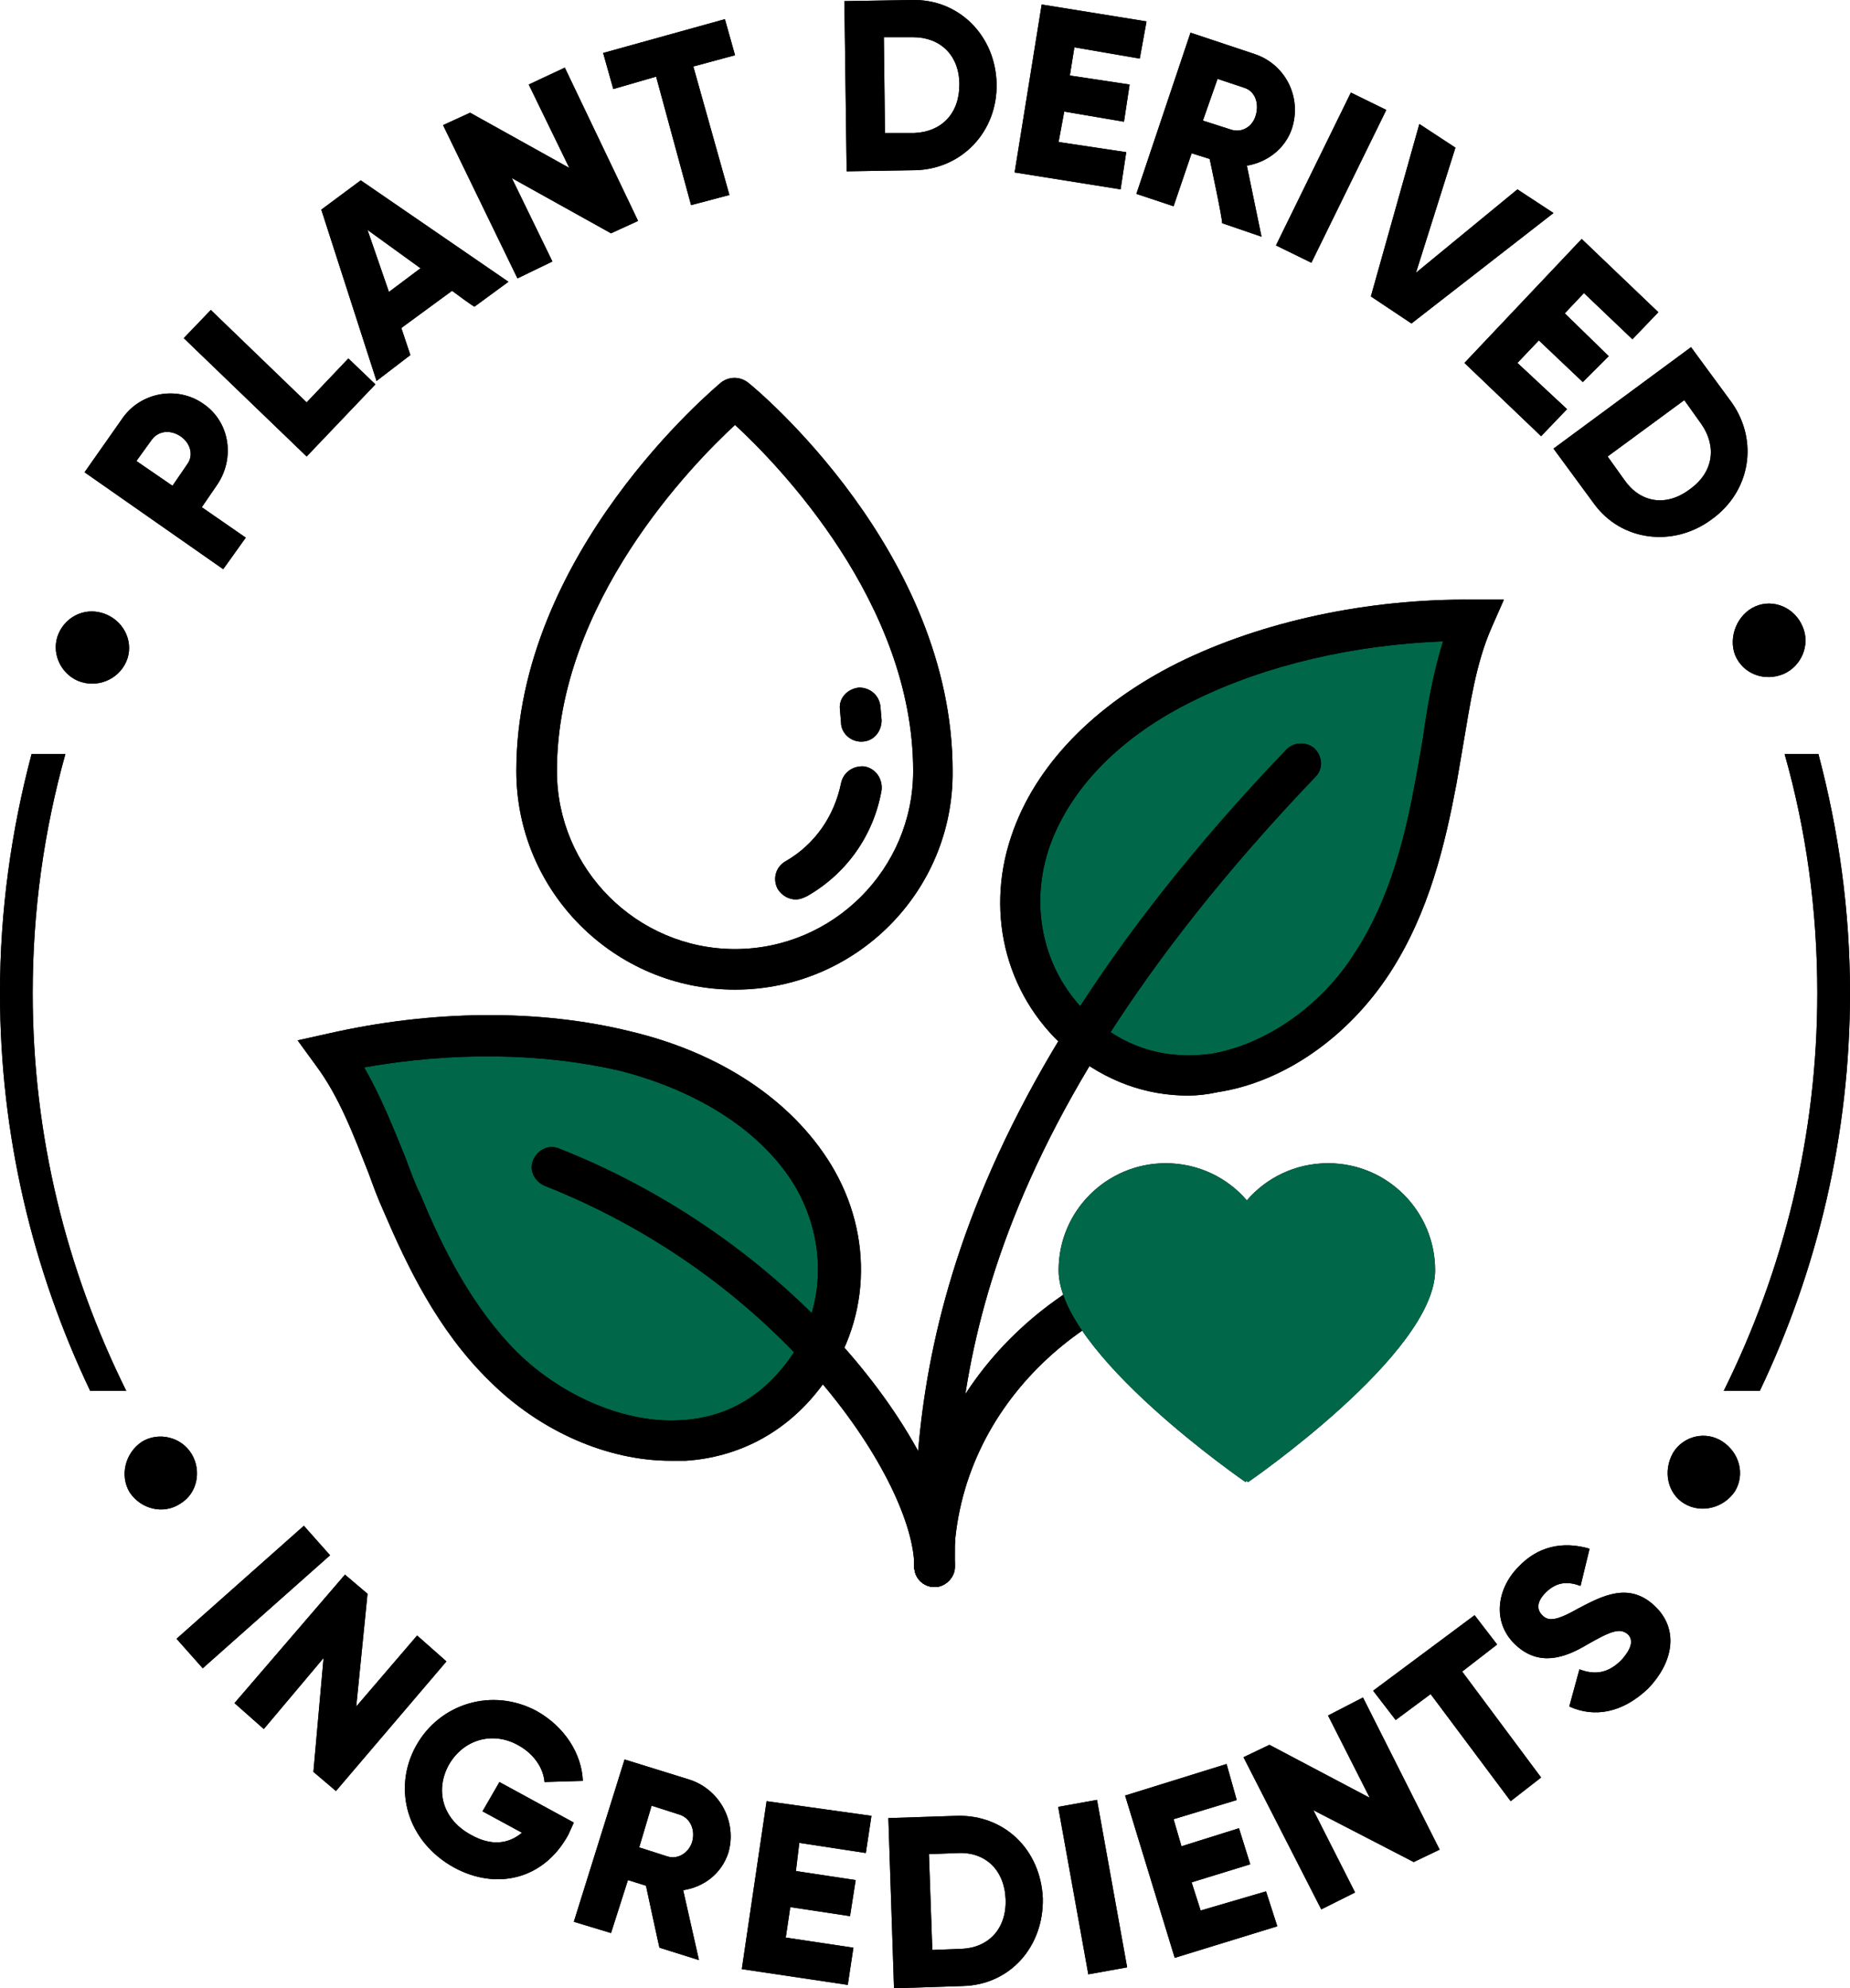 <?xml version="1.0" encoding="utf-8"?>
<!-- Generator: Adobe Illustrator 28.2.0, SVG Export Plug-In . SVG Version: 6.00 Build 0)  -->
<svg version="1.0" id="Layer_1" xmlns="http://www.w3.org/2000/svg" xmlns:xlink="http://www.w3.org/1999/xlink" x="0px" y="0px"
	 viewBox="0 0 164.1 176.4" style="enable-background:new 0 0 164.1 176.4;" xml:space="preserve">
<style type="text/css">
	.st0{fill:#006849;}
</style>
<path class="st0" d="M73.9,110.6c0,0-3-16.1-24.2-18.6c-12.1-0.2-19.4,2-19.4,2l5.7,14.3l7.3,11.3l6.1,5.9l6.3,2l7.3,0.2l4.4-2.4
	l6.7-8.1L73.9,110.6z"/>
<path class="st0" d="M129.8,54.9c0,0-34.3-0.2-39.4,23.2c0,5.7,5.5,22.6,22.2,15.3c7.1-4.2,12.9-13.1,14.1-20.8
	C127.8,64.8,129.8,54.9,129.8,54.9z"/>
<path d="M6.9,60.4c-1.6-0.7-2.4-2.6-1.7-4.2c0.7-1.6,2.5-2.4,4.2-1.7c1.7,0.7,2.5,2.6,1.8,4.2C10.5,60.3,8.6,61.1,6.9,60.4"/>
<path d="M16,38.7c-0.9-0.6-2-0.5-2.6,0.4l-1.3,1.8l3.2,2.2l1.3-1.9C17.2,40.4,16.9,39.3,16,38.7 M18,35.8c2.4,1.6,2.9,4.9,1.2,7.3
	L17.9,45l3.9,2.7l-2,2.8L7.5,41.9l3.3-4.7C12.4,34.8,15.7,34.2,18,35.8"/>
<polygon points="30.9,31.8 33.3,34.1 27.2,40.5 16.3,30 18.7,27.5 27.2,35.7 "/>
<path d="M37.3,23.8l-4.7-3.4l1.9,5.5C34.5,25.9,37.3,23.8,37.3,23.8z M40.1,25.8l-4.5,3.3l0.8,2.4l-3,2.3l-4.9-15.2l3.5-2.6L45.1,25
	l-3,2.2C42.1,27.3,40.1,25.8,40.1,25.8z"/>
<polygon points="50.1,6 56.6,19.6 54.2,20.7 45.4,15.8 49,23.2 45.9,24.7 39.3,11.1 41.7,10 50.5,14.9 46.9,7.5 "/>
<polygon points="65.2,4.9 61.5,5.9 64.7,17.3 61.3,18.2 58.2,6.8 54.4,7.9 53.5,4.7 64.3,1.7 "/>
<path d="M85.1,7.5c0-2.6-1.7-4.2-4.1-4.2l-2.6,0l0.1,8.5l2.6,0C83.5,11.7,85.1,10.1,85.1,7.5 M88.4,7.4c0.1,4.3-3.1,7.6-7.2,7.7
	l-6.1,0.1L74.9,0.1l6-0.1C85.1-0.1,88.3,3.2,88.4,7.4"/>
<polygon points="99.9,13.5 99.4,16.8 90,15.3 92.4,0.4 101.7,1.9 101.1,5.2 95.3,4.2 94.9,6.7 100.2,7.5 99.7,10.8 94.4,9.9 
	93.9,12.6 "/>
<path d="M106.7,10.7l2.5,0.8c0.9,0.3,1.9-0.2,2.2-1.3c0.3-1.1-0.1-2.1-1-2.4L108,7C108,7,106.7,10.7,106.7,10.7z M107.3,14.1
	l-1.6-0.5l-1.6,4.7l-3.3-1.1l4.8-14.3l5.7,1.9c2.7,0.9,4.2,3.8,3.3,6.6c-0.6,1.8-2.2,3-4,3.3l1.3,6.3l-3.5-1.2
	C108.5,19.7,107.3,14.1,107.3,14.1z"/>
<rect x="110.5" y="14" transform="matrix(0.44 -0.898 0.898 0.44 51.989 114.842)" width="15.1" height="3.5"/>
<polygon points="125.9,11 129.1,13.1 125.6,24.2 134.6,16.8 137.8,18.9 125.2,28.7 121.6,26.3 "/>
<polygon points="139,36.3 136.7,38.7 129.9,32.2 140.3,21.2 147.1,27.7 144.8,30.1 140.5,26 138.8,27.8 142.7,31.6 140.4,33.9 
	136.5,30.2 134.6,32.2 "/>
<path d="M149.9,43.4c2.1-1.5,2.4-3.8,1-5.8l-1.5-2.1l-6.8,5l1.5,2.1C145.5,44.6,147.8,45,149.9,43.4 M151.8,46.1
	c-3.4,2.5-8,1.9-10.4-1.4l-3.6-4.9l12.2-9l3.6,4.9C156,39.1,155.3,43.6,151.8,46.1"/>
<path d="M155.7,53.8c1.6-0.7,3.5,0.1,4.2,1.8c0.7,1.6-0.1,3.5-1.7,4.2c-1.7,0.7-3.6,0-4.3-1.7C153.3,56.5,154.1,54.5,155.7,53.8"/>
<path d="M76.4,65.8c-1,0-1.8-0.8-1.8-1.7l-0.1-1.2c-0.1-1,0.7-1.8,1.7-1.9c1,0,1.8,0.7,1.9,1.7l0.1,1.2
	C78.2,64.9,77.5,65.8,76.4,65.8L76.4,65.8"/>
<path d="M164.1,88.1c0-7.3-1-14.4-2.8-21.2h-3c1.9,6.7,2.9,13.8,2.9,21.2c0,12.7-3,24.6-8.3,35.3h3.2
	C161.2,112.7,164.1,100.7,164.1,88.1"/>
<path d="M2.9,88.1c0-7.3,1-14.4,2.9-21.2h-3C1,73.7,0,80.8,0,88.1c0,12.6,2.9,24.6,8,35.3h3.2C5.9,112.7,2.9,100.8,2.9,88.1"/>
<path d="M12.6,127.9c1.5-0.9,3.5-0.4,4.4,1.1c0.9,1.5,0.5,3.5-1,4.4c-1.5,1-3.5,0.5-4.5-1C10.6,130.9,11.1,128.9,12.6,127.9"/>
<rect x="14.9" y="139.9" transform="matrix(0.748 -0.664 0.664 0.748 -88.38 50.64)" width="15.1" height="3.5"/>
<polygon points="39.6,147.4 29.8,158.9 27.8,157.2 28.7,147.1 23.4,153.4 20.8,151.1 30.6,139.7 32.6,141.4 31.6,151.4 37,145.1 "/>
<path d="M50.4,162.8c-2.2,4-6.4,4.9-10.1,2.9c-4.2-2.3-5.5-7-3.4-10.8c2.1-3.8,6.8-5.2,10.7-3.1c2.5,1.4,4,3.8,4.1,6.2l-3.4,0.1
	c-0.1-1.2-0.9-2.5-2.4-3.3c-2.2-1.2-4.8-0.5-6.1,1.8c-1.2,2.2-0.6,4.8,2,6.2c1.8,1,3.3,0.8,4.5-0.2l-3.5-1.9l1.5-2.6l6.6,3.6
	L50.4,162.8L50.4,162.8z"/>
<path d="M56.7,163.9l2.5,0.8c0.9,0.3,1.9-0.3,2.2-1.3c0.3-1.1-0.2-2.1-1.1-2.4l-2.5-0.8L56.7,163.9L56.7,163.9z M57.3,167.3
	l-1.6-0.5l-1.5,4.7l-3.3-1l4.5-14.4l5.8,1.8c2.7,0.9,4.2,3.8,3.4,6.5c-0.6,1.8-2.1,3-4,3.3l1.4,6.2l-3.5-1.1
	C58.5,172.9,57.3,167.3,57.3,167.3z"/>
<polygon points="75.7,172.8 75.2,176.1 65.8,174.7 68,159.8 77.3,161.1 76.8,164.4 70.9,163.5 70.6,166 75.9,166.8 75.4,170 
	70.1,169.2 69.7,171.9 "/>
<path d="M89.2,168.5c-0.1-2.6-1.8-4.2-4.2-4.1l-2.6,0.1l0.3,8.5l2.6-0.1C87.7,172.8,89.3,171.1,89.2,168.5 M92.5,168.4
	c0.1,4.3-2.9,7.7-7.1,7.8l-6.1,0.2l-0.5-15.1l6.1-0.2C89.1,161,92.3,164.1,92.5,168.4"/>
<rect x="95.2" y="159.9" transform="matrix(0.984 -0.177 0.177 0.984 -28.116 19.813)" width="3.5" height="15.1"/>
<polygon points="112.3,167.8 113.3,170.9 104.2,173.7 99.8,159.3 108.8,156.5 109.7,159.7 104.1,161.4 104.8,163.8 109.9,162.2 
	110.9,165.4 105.7,167 106.5,169.5 "/>
<polygon points="120.9,150.6 127.7,164.1 125.4,165.2 116.5,160.6 120.2,167.9 117.2,169.4 110.3,155.9 112.6,154.8 121.5,159.5 
	117.8,152.2 "/>
<polygon points="132.8,145.9 129.7,148.3 136.7,157.7 134,159.8 126.9,150.3 123.8,152.6 121.8,150 130.8,143.3 "/>
<path d="M139.2,151.4l0.9-3.3c1.3,0.5,2.5,0.4,3.7-0.8c1.1-1.2,1-1.9,0.6-2.3c-0.7-0.6-1.5-0.3-3.6,0.9c-2,1.2-4.3,2-6.4,0
	c-2.1-2-1.6-5,0.3-6.9c1.7-1.8,3.9-2.3,6.3-1.6l-0.8,3.3c-1.1-0.4-2.1-0.4-3.1,0.6c-0.8,0.8-0.8,1.5-0.3,2c0.5,0.5,1.1,0.6,3.2-0.6
	c2.1-1.1,4.5-2.4,6.8-0.2c2.1,2,1.7,4.9-0.6,7.3C143.9,152,141.4,152.4,139.2,151.4"/>
<path d="M149.4,133.4c-1.5-0.9-1.9-2.9-1-4.5c0.9-1.5,2.9-2,4.4-1c1.5,1,2,2.9,1.1,4.4C152.9,133.8,150.9,134.3,149.4,133.4"/>
<path d="M97.2,90.6c3,2.5,6.4,3.4,10.2,2.9c4.8-0.8,9.8-4.2,12.8-9c3.2-4.9,4.5-10.6,5.4-15.5c0.2-1.1,0.4-2.3,0.6-3.4
	c0.4-2.9,0.9-5.8,1.8-8.7c-7.9,0.3-15.7,2.1-22,5.2c-6.6,3.2-11.2,7.9-13,13.3C91.2,81,92.8,86.9,97.2,90.6 M105.4,97.2
	c-3.8,0-7.3-1.3-10.4-3.8c-5.6-4.6-7.7-12.1-5.3-19.2c2.1-6.3,7.4-11.7,14.8-15.4c7.5-3.7,16.9-5.7,26.2-5.6h2.7l-1.1,2.5
	c-1.4,3.2-1.9,6.8-2.5,10.3c-0.2,1.2-0.4,2.3-0.6,3.5c-1,5.3-2.4,11.4-5.9,16.8c-3.7,5.7-9.4,9.7-15.3,10.6
	C107.1,97.1,106.2,97.2,105.4,97.2"/>
<path d="M32.3,94.7c1.5,2.6,2.6,5.4,3.7,8.1c0.4,1.1,0.8,2.2,1.3,3.2c1.9,4.6,4.5,9.9,8.6,14c4.1,4,9.7,6.3,14.5,6
	c3.8-0.2,6.9-1.9,9.3-5c3.5-4.5,3.8-10.7,0.8-15.8c-2.9-4.8-8.5-8.4-15.5-10.2C48.1,93.4,40.2,93.3,32.3,94.7 M59.5,129.6
	c-5.6,0-11.6-2.6-16.1-7.1c-4.6-4.5-7.3-10.2-9.4-15.1c-0.5-1.1-0.9-2.2-1.3-3.3c-1.3-3.3-2.6-6.8-4.7-9.6l-1.6-2.2l2.7-0.6
	c9.2-2.1,18.7-2.2,26.8-0.2c8,1.9,14.3,6.1,17.8,11.8c3.9,6.4,3.5,14.2-1,19.9c-3,3.9-7.2,6.1-11.9,6.4
	C60.3,129.6,59.9,129.6,59.5,129.6"/>
<path d="M70.6,79.8c-0.6,0-1.2-0.3-1.6-0.9c-0.5-0.9-0.2-2,0.7-2.5c2.6-1.5,4.3-4,4.9-6.9c0.2-1,1.1-1.6,2.1-1.5
	c1,0.2,1.6,1.1,1.5,2.1c-0.7,4-3.1,7.4-6.6,9.4C71.2,79.7,70.9,79.8,70.6,79.8"/>
<path d="M65.2,37.7c-3.8,3.5-15.8,15.8-15.8,30.7c0,8.7,7.1,15.8,15.8,15.8S81,77.1,81,68.4C81,53.5,69,41.2,65.2,37.7 M65.2,87.8
	c-10.7,0-19.4-8.7-19.4-19.4c0-19.3,17.5-33.9,18.2-34.5c0.7-0.5,1.6-0.5,2.3,0c0.8,0.6,18.2,15.1,18.2,34.5
	C84.6,79.1,75.9,87.8,65.2,87.8"/>
<path d="M82.9,140.8c-1,0-1.8-0.8-1.8-1.8c0-7.3-11.3-25.3-32.8-33.8c-0.9-0.4-1.4-1.4-1-2.3c0.4-0.9,1.4-1.4,2.3-1
	c21.8,8.6,35.1,27.4,35.1,37.2C84.7,139.9,83.9,140.8,82.9,140.8"/>
<path d="M82.9,140.8c-1,0-1.8-0.8-1.8-1.8c0-13.3,0-38,33-72.5c0.7-0.7,1.8-0.7,2.5-0.1c0.7,0.7,0.8,1.8,0.1,2.5
	c-32,33.5-32,56.4-32,70C84.7,139.9,83.9,140.8,82.9,140.8"/>
<path d="M82.9,140.8c-1,0-1.8-0.8-1.8-1.8c0-16.3,13.6-27.7,26.7-29.3c1-0.1,1.9,0.6,2,1.6c0.1,1-0.6,1.9-1.6,2
	c-11.6,1.4-23.6,11.5-23.6,25.8C84.7,139.9,83.9,140.8,82.9,140.8"/>
<path d="M110.6,131.4c0.1,0.1,0.1,0.1,0.1,0.1s16.6-11.4,16.6-18.8c0-5.2-4.2-9.5-9.5-9.5c-2.9,0-5.5,1.3-7.2,3.3
	c-1.7-2-4.3-3.3-7.2-3.3c-5.2,0-9.5,4.2-9.5,9.5c0,7.4,16.6,18.8,16.6,18.8S110.5,131.4,110.6,131.4"/>
<path d="M6.9,60.4c-1.6-0.7-2.4-2.6-1.7-4.2c0.7-1.6,2.5-2.4,4.2-1.7c1.7,0.7,2.5,2.6,1.8,4.2C10.5,60.3,8.6,61.1,6.9,60.4"/>
<path d="M16,38.7c-0.9-0.6-2-0.5-2.6,0.4l-1.3,1.8l3.2,2.2l1.3-1.9C17.2,40.4,16.9,39.3,16,38.7 M18,35.8c2.4,1.6,2.9,4.9,1.2,7.3
	L17.9,45l3.9,2.7l-2,2.8L7.5,41.9l3.3-4.7C12.4,34.8,15.7,34.2,18,35.8"/>
<polygon points="30.9,31.8 33.3,34.1 27.2,40.5 16.3,30 18.7,27.5 27.2,35.7 "/>
<path d="M37.3,23.8l-4.7-3.4l1.9,5.5C34.5,25.9,37.3,23.8,37.3,23.8z M40.1,25.8l-4.5,3.3l0.8,2.4l-3,2.3l-4.9-15.2l3.5-2.6L45.1,25
	l-3,2.2C42.1,27.3,40.1,25.8,40.1,25.8z"/>
<polygon points="50.1,6 56.6,19.6 54.2,20.7 45.4,15.8 49,23.2 45.9,24.7 39.3,11.1 41.7,10 50.5,14.9 46.9,7.5 "/>
<polygon points="65.2,4.9 61.5,5.9 64.7,17.3 61.3,18.2 58.2,6.8 54.4,7.9 53.5,4.7 64.3,1.7 "/>
<path d="M85.1,7.5c0-2.6-1.7-4.2-4.1-4.2l-2.6,0l0.1,8.5l2.6,0C83.5,11.7,85.1,10.1,85.1,7.5 M88.4,7.4c0.1,4.3-3.1,7.6-7.2,7.7
	l-6.1,0.1L74.9,0.1l6-0.1C85.1-0.1,88.3,3.2,88.4,7.4"/>
<polygon points="99.9,13.5 99.4,16.8 90,15.3 92.4,0.4 101.7,1.9 101.1,5.2 95.3,4.2 94.9,6.7 100.2,7.5 99.7,10.8 94.4,9.9 
	93.9,12.6 "/>
<path d="M106.7,10.7l2.5,0.8c0.9,0.3,1.9-0.2,2.2-1.3c0.3-1.1-0.1-2.1-1-2.4L108,7C108,7,106.7,10.7,106.7,10.7z M107.3,14.1
	l-1.6-0.5l-1.6,4.7l-3.3-1.1l4.8-14.3l5.7,1.9c2.7,0.9,4.2,3.8,3.3,6.6c-0.6,1.8-2.2,3-4,3.3l1.3,6.3l-3.5-1.2
	C108.5,19.7,107.3,14.1,107.3,14.1z"/>
<rect x="110.5" y="14" transform="matrix(0.44 -0.898 0.898 0.44 51.989 114.842)" width="15.1" height="3.5"/>
<polygon points="125.9,11 129.1,13.1 125.6,24.2 134.6,16.8 137.8,18.9 125.2,28.7 121.6,26.3 "/>
<polygon points="139,36.3 136.7,38.7 129.9,32.2 140.3,21.2 147.1,27.7 144.8,30.1 140.5,26 138.8,27.8 142.7,31.6 140.4,33.9 
	136.5,30.2 134.6,32.2 "/>
<path d="M149.9,43.4c2.1-1.5,2.4-3.8,1-5.8l-1.5-2.1l-6.8,5l1.5,2.1C145.5,44.6,147.8,45,149.9,43.4 M151.8,46.1
	c-3.4,2.5-8,1.9-10.4-1.4l-3.6-4.9l12.2-9l3.6,4.9C156,39.1,155.3,43.6,151.8,46.1"/>
<path d="M155.7,53.8c1.6-0.7,3.5,0.1,4.2,1.8c0.7,1.6-0.1,3.5-1.7,4.2c-1.7,0.7-3.6,0-4.3-1.7C153.3,56.5,154.1,54.5,155.7,53.8"/>
<path d="M76.4,65.8c-1,0-1.8-0.8-1.8-1.7l-0.1-1.2c-0.1-1,0.7-1.8,1.7-1.9c1,0,1.8,0.7,1.9,1.7l0.1,1.2
	C78.2,64.9,77.5,65.8,76.4,65.8L76.4,65.8"/>
<path d="M164.1,88.1c0-7.3-1-14.4-2.8-21.2h-3c1.9,6.7,2.9,13.8,2.9,21.2c0,12.7-3,24.6-8.3,35.3h3.2
	C161.2,112.7,164.1,100.7,164.1,88.1"/>
<path d="M2.9,88.1c0-7.3,1-14.4,2.9-21.2h-3C1,73.7,0,80.8,0,88.1c0,12.6,2.9,24.6,8,35.3h3.2C5.9,112.7,2.9,100.8,2.9,88.1"/>
<path d="M12.6,127.9c1.5-0.9,3.5-0.4,4.4,1.1c0.9,1.5,0.5,3.5-1,4.4c-1.5,1-3.5,0.5-4.5-1C10.6,130.9,11.1,128.9,12.6,127.9"/>
<rect x="14.9" y="139.9" transform="matrix(0.748 -0.664 0.664 0.748 -88.38 50.64)" width="15.1" height="3.5"/>
<polygon points="39.6,147.4 29.8,158.9 27.8,157.2 28.7,147.1 23.4,153.4 20.8,151.1 30.6,139.7 32.6,141.4 31.6,151.4 37,145.1 "/>
<path d="M50.4,162.8c-2.2,4-6.4,4.9-10.1,2.9c-4.2-2.3-5.5-7-3.4-10.8c2.1-3.8,6.8-5.2,10.7-3.1c2.5,1.4,4,3.8,4.1,6.2l-3.4,0.1
	c-0.1-1.2-0.9-2.5-2.4-3.3c-2.2-1.2-4.8-0.5-6.1,1.8c-1.2,2.2-0.6,4.8,2,6.2c1.8,1,3.3,0.8,4.5-0.2l-3.5-1.9l1.5-2.6l6.6,3.6
	L50.4,162.8L50.4,162.8z"/>
<path d="M56.7,163.9l2.5,0.8c0.9,0.3,1.9-0.3,2.2-1.3c0.3-1.1-0.2-2.1-1.1-2.4l-2.5-0.8L56.7,163.9L56.7,163.9z M57.3,167.3
	l-1.6-0.5l-1.5,4.7l-3.3-1l4.5-14.4l5.8,1.8c2.7,0.9,4.2,3.8,3.4,6.5c-0.6,1.8-2.1,3-4,3.3l1.4,6.2l-3.5-1.1
	C58.5,172.9,57.3,167.3,57.3,167.3z"/>
<polygon points="75.7,172.8 75.2,176.1 65.8,174.7 68,159.8 77.3,161.1 76.8,164.4 70.9,163.5 70.6,166 75.9,166.8 75.4,170 
	70.1,169.2 69.7,171.9 "/>
<path d="M89.2,168.5c-0.1-2.6-1.8-4.2-4.2-4.1l-2.6,0.1l0.3,8.5l2.6-0.1C87.7,172.8,89.3,171.1,89.2,168.5 M92.5,168.4
	c0.1,4.3-2.9,7.7-7.1,7.8l-6.1,0.2l-0.5-15.1l6.1-0.2C89.1,161,92.3,164.1,92.5,168.4"/>
<rect x="95.2" y="159.9" transform="matrix(0.984 -0.177 0.177 0.984 -28.116 19.813)" width="3.5" height="15.1"/>
<polygon points="112.3,167.8 113.3,170.9 104.2,173.7 99.8,159.3 108.8,156.5 109.7,159.7 104.1,161.4 104.8,163.8 109.9,162.2 
	110.9,165.4 105.7,167 106.5,169.5 "/>
<polygon points="120.9,150.6 127.7,164.1 125.4,165.2 116.5,160.6 120.2,167.9 117.2,169.4 110.3,155.9 112.6,154.8 121.5,159.5 
	117.8,152.2 "/>
<polygon points="132.8,145.9 129.7,148.3 136.7,157.7 134,159.8 126.9,150.3 123.8,152.6 121.8,150 130.8,143.3 "/>
<path d="M139.2,151.4l0.9-3.3c1.3,0.5,2.5,0.4,3.7-0.8c1.1-1.2,1-1.9,0.6-2.3c-0.7-0.6-1.5-0.3-3.6,0.9c-2,1.2-4.3,2-6.4,0
	c-2.1-2-1.6-5,0.3-6.9c1.7-1.8,3.9-2.3,6.3-1.6l-0.8,3.3c-1.1-0.4-2.1-0.4-3.1,0.6c-0.8,0.8-0.8,1.5-0.3,2c0.5,0.5,1.1,0.6,3.2-0.6
	c2.1-1.1,4.5-2.4,6.8-0.2c2.1,2,1.7,4.9-0.6,7.3C143.9,152,141.4,152.4,139.2,151.4"/>
<path d="M149.4,133.4c-1.5-0.9-1.9-2.9-1-4.5c0.9-1.5,2.9-2,4.4-1c1.5,1,2,2.9,1.1,4.4C152.9,133.8,150.9,134.3,149.4,133.4"/>
<path d="M97.2,90.6c3,2.5,6.4,3.4,10.2,2.9c4.8-0.8,9.8-4.2,12.8-9c3.2-4.9,4.5-10.6,5.4-15.5c0.2-1.1,0.4-2.3,0.6-3.4
	c0.4-2.9,0.9-5.8,1.8-8.7c-7.9,0.3-15.7,2.1-22,5.2c-6.6,3.2-11.2,7.9-13,13.3C91.2,81,92.8,86.9,97.2,90.6 M105.4,97.2
	c-3.8,0-7.3-1.3-10.4-3.8c-5.6-4.6-7.7-12.1-5.3-19.2c2.1-6.3,7.4-11.7,14.8-15.4c7.5-3.7,16.9-5.7,26.2-5.6h2.7l-1.1,2.5
	c-1.4,3.2-1.9,6.8-2.5,10.3c-0.2,1.2-0.4,2.3-0.6,3.5c-1,5.3-2.4,11.4-5.9,16.8c-3.7,5.7-9.4,9.7-15.3,10.6
	C107.1,97.1,106.2,97.2,105.4,97.2"/>
<path d="M32.3,94.7c1.5,2.6,2.6,5.4,3.7,8.1c0.4,1.1,0.8,2.2,1.3,3.2c1.9,4.6,4.5,9.9,8.6,14c4.1,4,9.7,6.3,14.5,6
	c3.8-0.2,6.9-1.9,9.3-5c3.5-4.5,3.8-10.7,0.8-15.8c-2.9-4.8-8.5-8.4-15.5-10.2C48.1,93.4,40.2,93.3,32.3,94.7 M59.5,129.6
	c-5.6,0-11.6-2.6-16.1-7.1c-4.6-4.5-7.3-10.2-9.4-15.1c-0.5-1.1-0.9-2.2-1.3-3.3c-1.3-3.3-2.6-6.8-4.7-9.6l-1.6-2.2l2.7-0.6
	c9.2-2.1,18.7-2.2,26.8-0.2c8,1.9,14.3,6.1,17.8,11.8c3.9,6.4,3.5,14.2-1,19.9c-3,3.9-7.2,6.1-11.9,6.4
	C60.3,129.6,59.9,129.6,59.5,129.6"/>
<path d="M70.6,79.8c-0.6,0-1.2-0.3-1.6-0.9c-0.5-0.9-0.2-2,0.7-2.5c2.6-1.5,4.3-4,4.9-6.9c0.2-1,1.1-1.6,2.1-1.5
	c1,0.2,1.6,1.1,1.5,2.1c-0.7,4-3.1,7.4-6.6,9.4C71.2,79.7,70.9,79.8,70.6,79.8"/>
<path d="M65.2,37.7c-3.8,3.5-15.8,15.8-15.8,30.7c0,8.7,7.1,15.8,15.8,15.8S81,77.1,81,68.4C81,53.5,69,41.2,65.2,37.7 M65.2,87.8
	c-10.7,0-19.4-8.7-19.4-19.4c0-19.3,17.5-33.9,18.2-34.5c0.7-0.5,1.6-0.5,2.3,0c0.8,0.6,18.2,15.1,18.2,34.5
	C84.6,79.1,75.9,87.8,65.2,87.8"/>
<path d="M82.9,140.8c-1,0-1.8-0.8-1.8-1.8c0-7.3-11.3-25.3-32.8-33.8c-0.9-0.4-1.4-1.4-1-2.3c0.4-0.9,1.4-1.4,2.3-1
	c21.8,8.6,35.1,27.4,35.1,37.2C84.7,139.9,83.9,140.8,82.9,140.8"/>
<path d="M82.9,140.8c-1,0-1.8-0.8-1.8-1.8c0-13.3,0-38,33-72.5c0.7-0.7,1.8-0.7,2.5-0.1c0.7,0.7,0.8,1.8,0.1,2.5
	c-32,33.5-32,56.4-32,70C84.7,139.9,83.9,140.8,82.9,140.8"/>
<path d="M82.9,140.8c-1,0-1.8-0.8-1.8-1.8c0-16.3,13.6-27.7,26.7-29.3c1-0.1,1.9,0.6,2,1.6c0.1,1-0.6,1.9-1.6,2
	c-11.6,1.4-23.6,11.5-23.6,25.8C84.7,139.9,83.9,140.8,82.9,140.8"/>
<path class="st0" d="M110.6,131.4c0.1,0.1,0.1,0.1,0.1,0.1s16.6-11.4,16.6-18.8c0-5.2-4.2-9.5-9.5-9.5c-2.9,0-5.5,1.3-7.2,3.3
	c-1.7-2-4.3-3.3-7.2-3.3c-5.2,0-9.5,4.2-9.5,9.5c0,7.4,16.6,18.8,16.6,18.8S110.5,131.4,110.6,131.4"/>
<path class="st0" d="M329.8,175.8c0.1,0.1,0.1,0.1,0.1,0.1s19-13,19-21.6c0-6-4.9-10.9-10.9-10.9c-3.3,0-6.3,1.5-8.3,3.8
	c-2-2.3-5-3.8-8.3-3.8c-6,0-10.9,4.9-10.9,10.9c0,8.5,19,21.6,19,21.6S329.7,175.9,329.8,175.8"/>
</svg>
